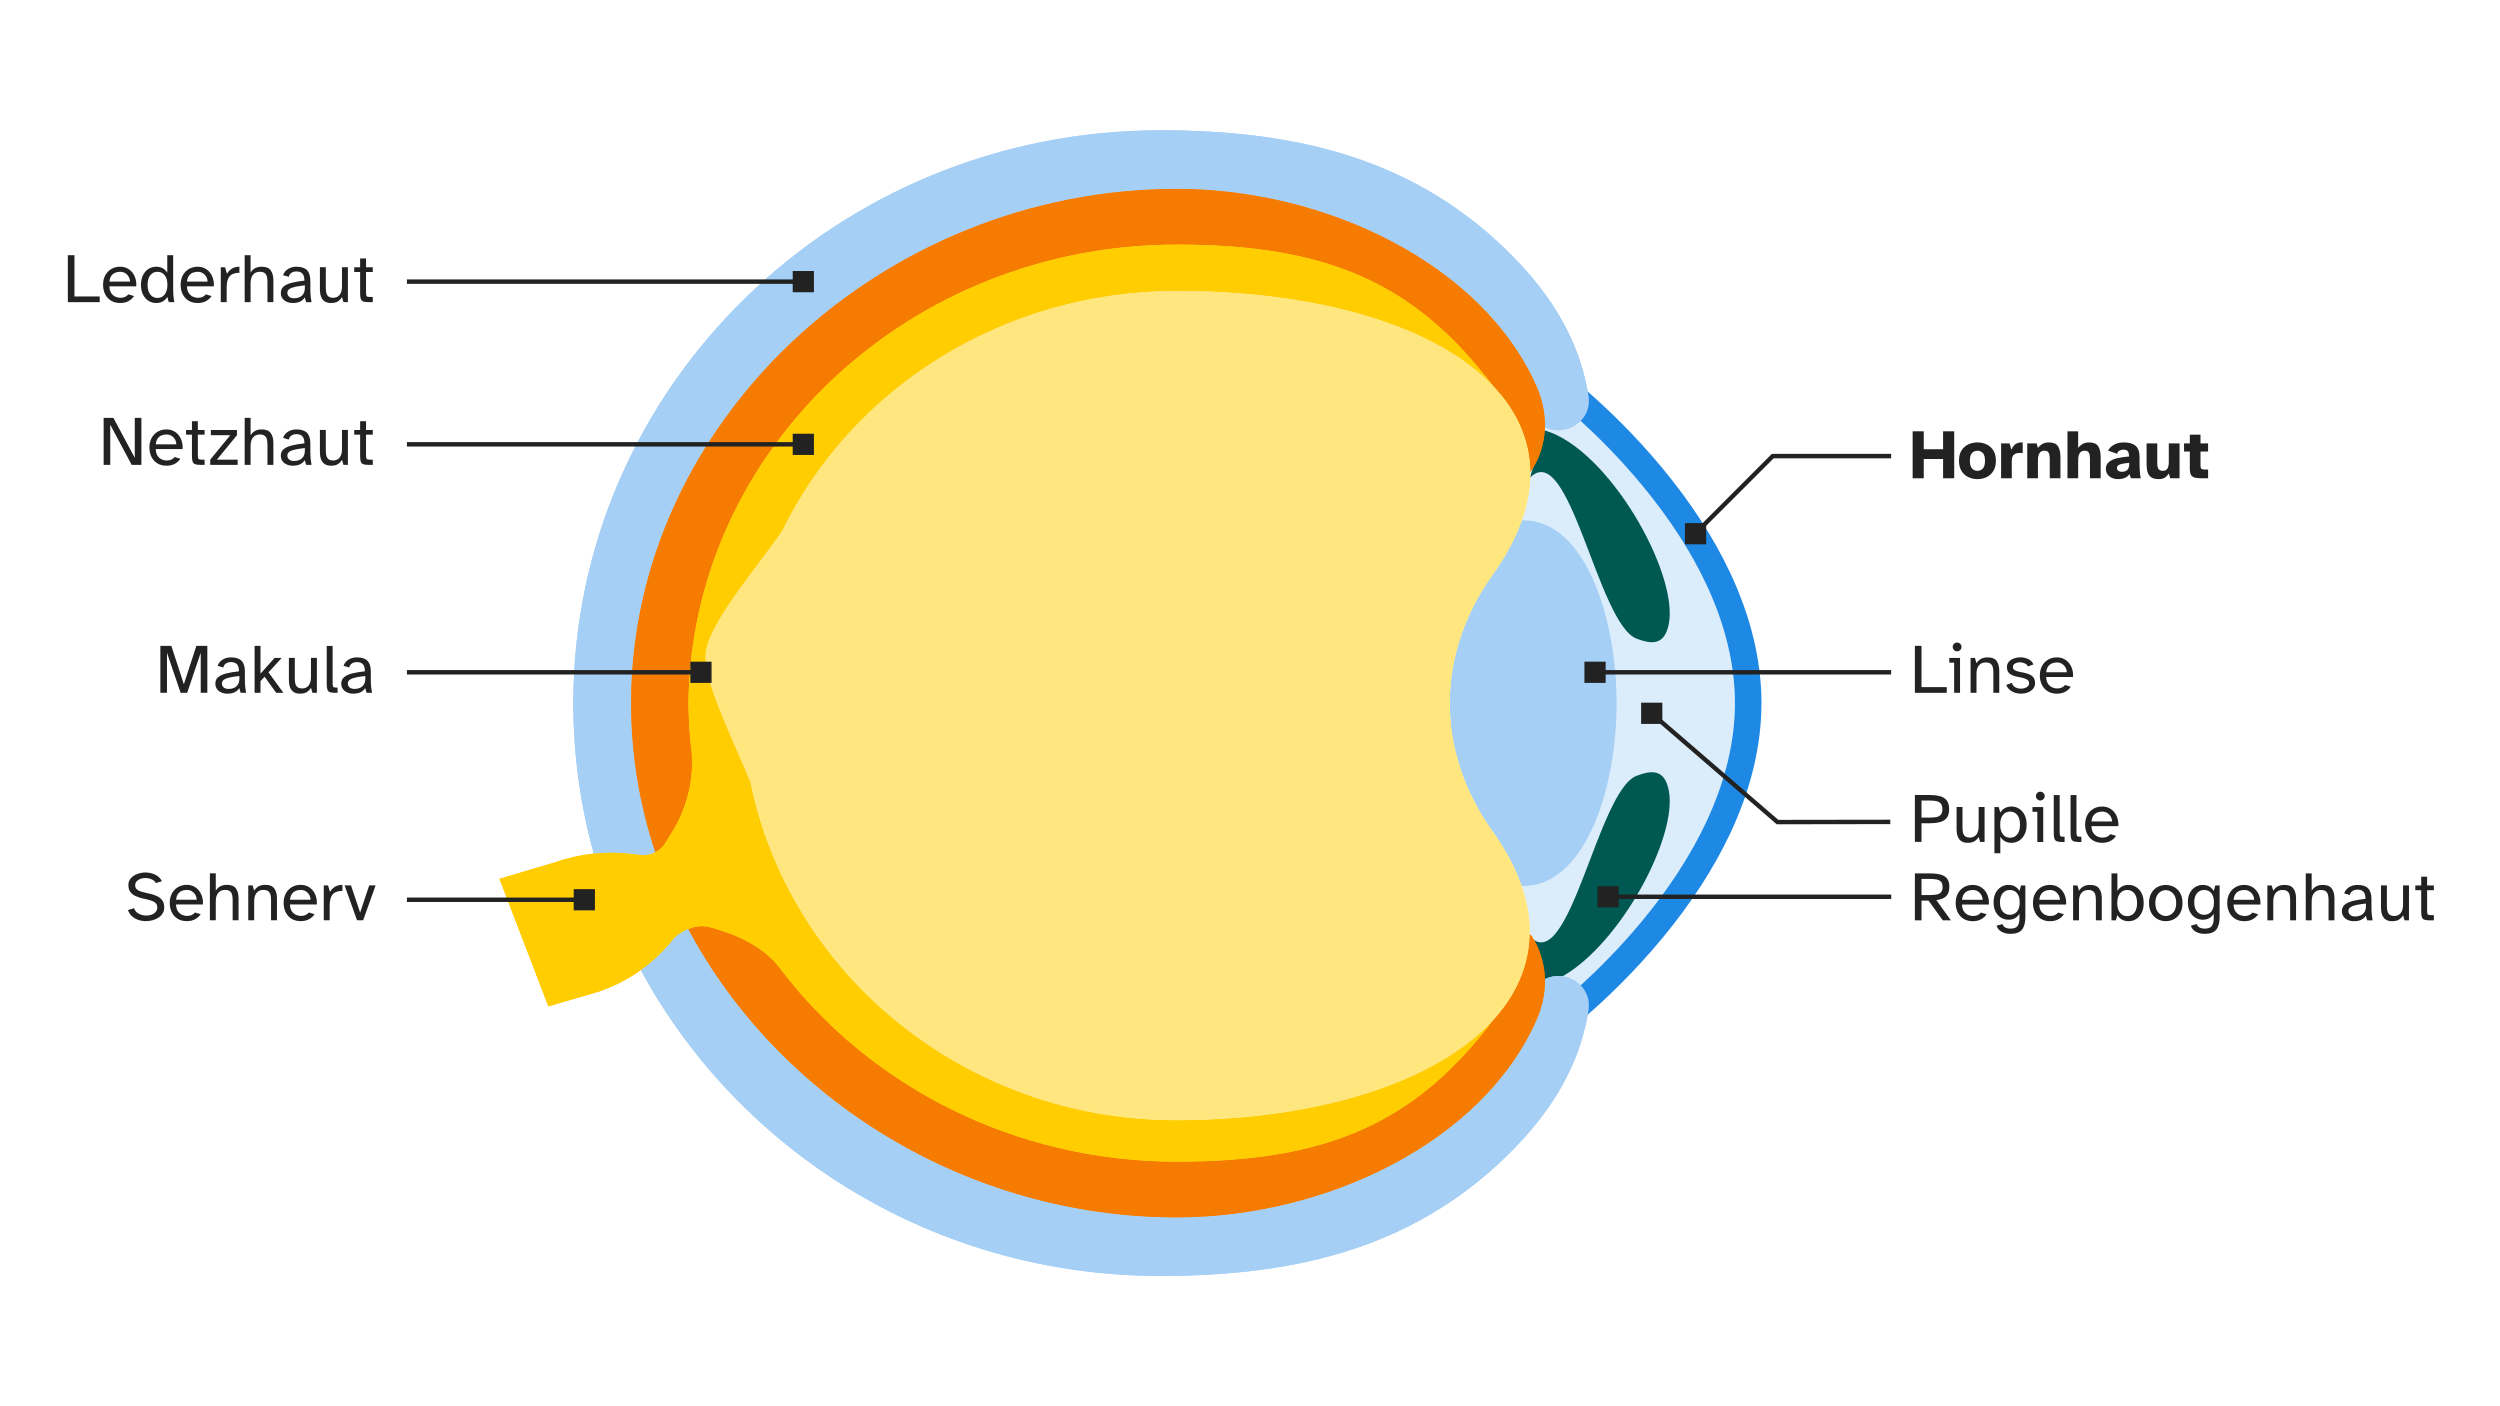 <?xml version="1.0" encoding="UTF-8"?>
<svg xmlns="http://www.w3.org/2000/svg" id="Ebene_1" width="1600" height="900" viewBox="0 0 1600 900">
  <rect width="1600" height="900" fill="#fff"></rect>
  <rect x="40" y="40" width="1520" height="820" fill="#fff"></rect>
  <g>
    <g>
      <path d="M1091.992,373.907c-9.877-21.045-23.692-42.36-41.062-63.352-14.072-17.006-28.245-31.057-39.326-41.186-5.716,5.833-15.069,7.999-22.857,3.976-.494,17.255-8.933,28.107-8.933,28.107l-.427.308c.319,20.306-7.317,42.631-24.356,66.43-30.221,42.21-26.957,81.81-26.957,81.81,0,0-3.264,39.599,26.957,81.81,16.965,23.694,24.414,46.086,23.903,66.566.004-.152.011-.302.014-.454l.865.626s8.439,10.852,8.933,28.107c7.788-4.023,17.141-1.857,22.857,3.976,11.081-10.129,25.254-24.18,39.326-41.186,17.37-20.992,31.186-42.307,41.062-63.352,12.181-25.956,18.358-51.557,18.358-76.093s-6.176-50.137-18.358-76.093Z" fill="#dbecfb"></path>
      <path d="M982.846,630.978c5.571-.703,11.27-2.804,16.951-6,37.372-21.02,73.975-89.409,68.248-118.996-2.743-14.172-11.259-12.962-20.522-9.513-24.947,9.287-43.134,129.001-68.424,102.952" fill="#005853"></path>
      <path d="M988.485,275.44c40.852,11.633,85.866,91.251,79.559,123.829-2.743,14.172-11.259,12.962-20.522,9.513-24.947-9.287-43.134-129.001-68.424-102.952" fill="#005853"></path>
      <path d="M975.011,333.002c-.36,0-.714.016-1.07.026-3.992,11.29-10.227,23.034-18.91,35.162-30.221,42.21-26.957,81.81-26.957,81.81,0,0-3.264,39.599,26.957,81.81,8.653,12.085,14.824,23.831,18.734,35.157.414.014.827.031,1.246.031,38.67,0,59.599-60.459,59.599-116.998s-20.93-116.998-59.599-116.998Z" fill="#a5cff5"></path>
      <g>
        <path d="M403.796,546.446l6.105.708c3.343.387,6.64-.248,9.487-1.695-10.055-30.296-15.5-62.362-15.5-95.458,0-179.713,160.371-329.12,349.363-329.12,94.773,0,195.249,47.734,230.021,126.084,4.348,9.798,5.693,18.719,5.473,26.381,13.018,6.725,30.417-3.833,27.873-19.923-4.372-27.656-17.115-56.953-46.612-87.496-61.915-64.113-139.073-82.538-227.417-82.538-207.477,0-375.671,164.138-375.671,366.612h0c0,33.332,4.56,65.625,13.101,96.318,7.877-.824,15.854-.79,23.775.128Z" fill="#a5cff5"></path>
        <path d="M988.746,626.655c.22,7.661-1.125,16.583-5.473,26.381-34.772,78.351-135.248,126.084-230.021,126.084-134.702,0-254.861-75.9-312.782-184.574-4.04,1.563-7.662,4.03-9.9,6.857-5.853,7.395-12.756,13.916-20.465,19.417,62.94,116.43,188.216,195.792,332.485,195.792,88.344,0,165.502-18.425,227.417-82.538,29.496-30.544,42.24-59.84,46.612-87.496,2.543-16.09-14.855-26.647-27.873-19.923Z" fill="#a5cff5"></path>
        <path d="M872.821,177.523c2.576,1.166,5.12,2.38,7.626,3.653-2.506-1.274-5.05-2.487-7.626-3.653Z" fill="#a5cff5"></path>
        <path d="M440.471,594.545c.983-.38,1.99-.707,3.008-.972-1.019.265-2.025.592-3.008.972Z" fill="#a5cff5"></path>
      </g>
      <g>
        <path d="M440.567,450.003v-.006c-.018,0-.044.002-.044.003s.026.002.044.003Z" fill="#f57c00"></path>
        <path d="M978.947,597.922c-.391,20.327-8.618,38.78-23.182,54.762.003-.003.006-.007.009-.01-50.078,66.34-106.421,90.806-202.487,90.806-104.757,0-197.471-48.872-254.224-123.895l.02.049c-7.871-10.451-20.646-18.174-33.341-22.636-5.104-1.794-10.029-3.353-13.175-3.933-3.838-.707-8.165-.042-12.097,1.48,57.921,108.674,178.079,184.574,312.782,184.574,94.773,0,195.249-47.733,230.021-126.084,14.142-31.864-3.46-54.487-3.46-54.487l-.865-.626Z" fill="#f57c00"></path>
        <path d="M425.652,539.743l4.721-7.67c9.443-15.341,13.805-33.41,12.244-51.094-.163-1.344-.317-2.691-.461-4.041-.034-.24-.064-.481-.1-.721l.028.07c-.903-8.658-1.415-17.425-1.517-26.285-.008.685-.034,1.366-.036,2.052l-.008-2.054h0s.008-2.054.008-2.054c.003.686.029,1.367.036,2.052,1.871-162.382,141.146-293.477,312.721-293.477,95.803,0,152.101,24.333,202.076,90.264,15.19,15.868,23.695,34.385,24.019,54.978l.429-.31s17.602-22.623,3.46-54.488c-34.772-78.351-135.248-126.084-230.021-126.084-188.992,0-349.363,149.407-349.363,329.12,0,33.096,5.445,65.162,15.5,95.458,2.551-1.297,4.741-3.243,6.263-5.715Z" fill="#f57c00"></path>
      </g>
      <g>
        <path d="M440.567,449.997c-.008-.685-.034-1.366-.036-2.052l-.008,2.054h0s.008,2.054.008,2.054c.003-.686.029-1.367.036-2.052-.018,0-.044-.002-.044-.003s.026-.002.044-.003Z" fill="#ffcd00"></path>
        <path d="M752.459,716.937c-135.268,0-247.326-94.094-272.09-216.107-11.11-27.5-31.047-66.175-28.592-83.779,2.691-19.295,32.466-53.547,48.807-77.183,43.977-90.7,140.588-153.673,252.703-153.673,91.734,0,165.877,22.775,202.077,60.591-49.975-65.932-106.273-90.265-202.077-90.265-171.576,0-310.85,131.095-312.721,293.477v.006c.102,8.86.614,17.627,1.517,26.285l-.028-.07c.036.24.066.481.1.721.144,1.35.299,2.696.461,4.041,1.561,17.684-2.8,35.753-12.244,51.094l-4.721,7.67c-3.221,5.232-9.412,8.145-15.75,7.41l-6.105-.708c-16.114-1.868-32.465-.095-47.72,5.173l-36.401,10.864,31.292,81.578,32.467-9.506c18.767-6.481,35.144-18,47.137-33.153,4.416-5.579,14.218-9.771,21.997-8.337,3.146.58,8.071,2.139,13.175,3.933,12.694,4.462,25.47,12.185,33.341,22.636l-.02-.049c56.753,75.023,149.466,123.895,254.224,123.895,96.065,0,152.409-24.465,202.487-90.806-36.242,39.782-111.733,64.263-203.315,64.263Z" fill="#ffcd00"></path>
      </g>
      <path d="M928.073,450s-3.264-39.6,26.957-81.81c75.501-105.453-33.563-181.996-201.743-181.996-112.116,0-208.727,62.973-252.703,153.673-16.341,23.636-46.117,57.888-48.807,77.183-2.455,17.604,17.482,56.279,28.592,83.779,24.765,122.013,136.823,216.107,272.09,216.107,165.218,0,278.072-79.675,202.571-185.127-30.221-42.21-26.957-81.81-26.957-81.81Z" fill="#ffe67f"></path>
      <g>
        <path d="M403.796,546.446l6.105.708c3.343.387,6.64-.248,9.487-1.695-10.055-30.296-15.5-62.362-15.5-95.458,0-179.713,160.371-329.12,349.363-329.12,94.773,0,195.249,47.734,230.021,126.084,4.348,9.798,5.693,18.719,5.473,26.381,13.018,6.725,30.417-3.833,27.873-19.923-4.372-27.656-17.115-56.953-46.612-87.496-61.915-64.113-139.073-82.538-227.417-82.538-207.477,0-375.671,164.138-375.671,366.612h0c0,33.332,4.56,65.625,13.101,96.318,7.877-.824,15.854-.79,23.775.128Z" fill="#a5cff5"></path>
        <path d="M988.746,626.655c.22,7.661-1.125,16.583-5.473,26.381-34.772,78.351-135.248,126.084-230.021,126.084-134.702,0-254.861-75.9-312.782-184.574-4.04,1.563-7.662,4.03-9.9,6.857-5.853,7.395-12.756,13.916-20.465,19.417,62.94,116.43,188.216,195.792,332.485,195.792,88.344,0,165.502-18.425,227.417-82.538,29.496-30.544,42.24-59.84,46.612-87.496,2.543-16.09-14.855-26.647-27.873-19.923Z" fill="#a5cff5"></path>
        <path d="M872.821,177.523c2.576,1.166,5.12,2.38,7.626,3.653-2.506-1.274-5.05-2.487-7.626-3.653Z" fill="#a5cff5"></path>
        <path d="M440.471,594.545c.983-.38,1.99-.707,3.008-.972-1.019.265-2.025.592-3.008.972Z" fill="#a5cff5"></path>
      </g>
      <g>
        <path d="M440.567,450.003v-.006c-.018,0-.044.002-.044.003s.026.002.044.003Z" fill="#f57c00"></path>
        <path d="M978.947,597.922c-.391,20.327-8.618,38.78-23.182,54.762.003-.003.006-.007.009-.01-50.078,66.34-106.421,90.806-202.487,90.806-104.757,0-197.471-48.872-254.224-123.895l.02.049c-7.871-10.451-20.646-18.174-33.341-22.636-5.104-1.794-10.029-3.353-13.175-3.933-3.838-.707-8.165-.042-12.097,1.48,57.921,108.674,178.079,184.574,312.782,184.574,94.773,0,195.249-47.733,230.021-126.084,14.142-31.864-3.46-54.487-3.46-54.487l-.865-.626Z" fill="#f57c00"></path>
        <path d="M425.652,539.743l4.721-7.67c9.443-15.341,13.805-33.41,12.244-51.094-.163-1.344-.317-2.691-.461-4.041-.034-.24-.064-.481-.1-.721l.028.07c-.903-8.658-1.415-17.425-1.517-26.285-.008.685-.034,1.366-.036,2.052l-.008-2.054h0s.008-2.054.008-2.054c.003.686.029,1.367.036,2.052,1.871-162.382,141.146-293.477,312.721-293.477,95.803,0,152.101,24.333,202.076,90.264,15.19,15.868,23.695,34.385,24.019,54.978l.429-.31s17.602-22.623,3.46-54.488c-34.772-78.351-135.248-126.084-230.021-126.084-188.992,0-349.363,149.407-349.363,329.12,0,33.096,5.445,65.162,15.5,95.458,2.551-1.297,4.741-3.243,6.263-5.715Z" fill="#f57c00"></path>
      </g>
      <g>
        <path d="M440.567,449.997c-.008-.685-.034-1.366-.036-2.052l-.008,2.054h0s.008,2.054.008,2.054c.003-.686.029-1.367.036-2.052-.018,0-.044-.002-.044-.003s.026-.002.044-.003Z" fill="#ffcd00"></path>
        <path d="M752.459,716.937c-135.268,0-247.326-94.094-272.09-216.107-11.11-27.5-31.047-66.175-28.592-83.779,2.691-19.295,32.466-53.547,48.807-77.183,43.977-90.7,140.588-153.673,252.703-153.673,91.734,0,165.877,22.775,202.077,60.591-49.975-65.932-106.273-90.265-202.077-90.265-171.576,0-310.85,131.095-312.721,293.477v.006c.102,8.86.614,17.627,1.517,26.285l-.028-.07c.036.24.066.481.1.721.144,1.35.299,2.696.461,4.041,1.561,17.684-2.8,35.753-12.244,51.094l-4.721,7.67c-3.221,5.232-9.412,8.145-15.75,7.41l-6.105-.708c-16.114-1.868-32.465-.095-47.72,5.173l-36.401,10.864,31.292,81.578,32.467-9.506c18.767-6.481,35.144-18,47.137-33.153,4.416-5.579,14.218-9.771,21.997-8.337,3.146.58,8.071,2.139,13.175,3.933,12.694,4.462,25.47,12.185,33.341,22.636l-.02-.049c56.753,75.023,149.466,123.895,254.224,123.895,96.065,0,152.409-24.465,202.487-90.806-36.242,39.782-111.733,64.263-203.315,64.263Z" fill="#ffcd00"></path>
      </g>
      <path d="M928.073,450s-3.264-39.6,26.957-81.81c75.501-105.453-33.563-181.996-201.743-181.996-112.116,0-208.727,62.973-252.703,153.673-16.341,23.636-46.117,57.888-48.807,77.183-2.455,17.604,17.482,56.279,28.592,83.779,24.765,122.013,136.823,216.107,272.09,216.107,165.218,0,278.072-79.675,202.571-185.127-30.221-42.21-26.957-81.81-26.957-81.81Z" fill="#ffe67f"></path>
      <path d="M1107.268,366.484c-10.527-22.378-25.167-44.942-43.513-67.067-17.825-21.497-35.513-38.246-47.611-48.811.168.941.327,1.88.475,2.817,1.022,6.463-1.178,12.03-5.016,15.947,11.081,10.129,25.254,24.18,39.326,41.186,17.37,20.992,31.186,42.307,41.062,63.352,12.181,25.956,18.358,51.557,18.358,76.093s-6.176,50.137-18.358,76.093c-9.877,21.045-23.692,42.36-41.062,63.352-14.072,17.006-28.245,31.057-39.326,41.186,3.838,3.916,6.038,9.483,5.016,15.947-.148.937-.308,1.877-.475,2.817,12.097-10.565,29.785-27.314,47.611-48.811,18.346-22.124,32.986-44.689,43.513-67.067,13.314-28.302,20.065-56.401,20.065-83.517s-6.751-55.215-20.065-83.517Z" fill="#1e88e5"></path>
    </g>
    <rect x="507.335" y="277.579" width="13.586" height="13.586" transform="translate(1028.256 568.744) rotate(180)" fill="#222"></rect>
    <rect x="507.335" y="173.451" width="13.586" height="13.586" transform="translate(1028.256 360.488) rotate(180)" fill="#222"></rect>
    <line x1="508.486" y1="284.372" x2="260.432" y2="284.372" fill="none" stroke="#222" stroke-miterlimit="10" stroke-width="2.835"></line>
    <g>
      <path d="M66.324,297.512v-30.061h6.255l13.68,25.561v-25.561h4.23v30.061h-6.21l-13.725-25.695v25.695h-4.23Z" fill="#222"></path>
      <path d="M106.554,298.052c-2.34,0-4.32-.518-5.94-1.553-1.62-1.034-2.857-2.43-3.712-4.185-.855-1.756-1.283-3.728-1.283-5.918,0-2.369.479-4.417,1.44-6.143.96-1.725,2.257-3.06,3.893-4.005,1.635-.944,3.472-1.417,5.513-1.417,1.77,0,3.33.353,4.68,1.057,1.35.705,2.467,1.65,3.353,2.836.885,1.186,1.53,2.527,1.935,4.027.405,1.5.547,3.045.428,4.635h-17.19c.06,1.86.473,3.33,1.238,4.41s1.672,1.838,2.723,2.272c1.049.435,2.025.652,2.925.652,1.26,0,2.317-.202,3.172-.607s1.537-.938,2.048-1.598l3.645,1.08c-.81,1.29-1.965,2.355-3.465,3.194-1.5.84-3.3,1.261-5.4,1.261ZM99.714,284.371h13.14c0-1.049-.263-2.054-.787-3.014-.525-.961-1.26-1.748-2.205-2.363-.945-.614-2.078-.922-3.397-.922-1.11,0-2.16.209-3.15.629-.99.421-1.808,1.096-2.452,2.025-.646.93-1.028,2.146-1.147,3.645Z" fill="#222"></path>
      <path d="M128.108,297.512c-1.41,0-2.498-.143-3.262-.428-.765-.285-1.291-.832-1.575-1.643-.285-.81-.427-1.979-.427-3.51v-13.725h-3.78v-3.016h3.78v-5.625h3.78v5.625h4.32v3.016h-4.32v13.095c0,1.141.112,1.905.337,2.295s.877.585,1.958.585h2.025v3.33h-2.835Z" fill="#222"></path>
      <path d="M134.543,297.512v-3.33l12.825-15.66h-12.42v-3.33h16.695v3.33l-12.825,15.66h13.275v3.33h-17.55Z" fill="#222"></path>
      <path d="M156.592,297.512v-30.061h3.78v11.115c.63-1.049,1.514-1.935,2.655-2.654,1.14-.721,2.655-1.08,4.545-1.08,2.7,0,4.605.787,5.715,2.362,1.109,1.575,1.665,3.638,1.665,6.188v14.13h-3.78v-13.005c0-1.14-.105-2.197-.315-3.173-.21-.975-.668-1.762-1.373-2.362-.705-.6-1.777-.899-3.217-.899-1.831,0-3.271.623-4.32,1.867-1.05,1.245-1.575,3.067-1.575,5.467v12.105h-3.78Z" fill="#222"></path>
      <path d="M187.417,298.052c-1.41,0-2.7-.255-3.87-.765s-2.101-1.245-2.79-2.205c-.69-.96-1.035-2.115-1.035-3.465,0-1.77.622-3.165,1.868-4.186,1.245-1.02,3-1.807,5.265-2.362,2.265-.555,4.912-.997,7.943-1.327.06-1.891-.315-3.346-1.125-4.365s-2.115-1.53-3.915-1.53c-1.35,0-2.453.308-3.308.923s-1.403,1.463-1.643,2.542l-3.645-1.079c.6-1.711,1.672-3.038,3.218-3.983,1.544-.944,3.322-1.417,5.333-1.417,3.089,0,5.347.728,6.772,2.182,1.424,1.456,2.137,3.743,2.137,6.863v5.22c0,1.86.075,3.465.225,4.815.15,1.35.33,2.55.54,3.6h-3.465l-.9-3.061c-.66,1.111-1.605,1.988-2.835,2.633-1.23.645-2.82.968-4.77.968ZM188.227,295.037c1.17,0,2.28-.21,3.33-.631,1.05-.42,1.905-1.131,2.565-2.137.66-1.005.99-2.377.99-4.117v-1.396c-2.28.24-4.26.532-5.94.878-1.681.345-2.978.824-3.893,1.439-.916.615-1.373,1.434-1.373,2.453,0,1.05.382,1.896,1.147,2.542s1.823.968,3.172.968Z" fill="#222"></path>
      <path d="M211.896,298.052c-1.74,0-3.135-.368-4.185-1.103-1.05-.734-1.808-1.755-2.272-3.061-.465-1.305-.697-2.797-.697-4.477v-14.266h3.78v13.365c0,1.65.195,2.925.585,3.825.39.899.938,1.522,1.643,1.867.705.345,1.522.518,2.453.518,1.77,0,3.157-.622,4.163-1.868,1.005-1.244,1.507-3.052,1.507-5.422v-12.285h3.78v22.365h-2.835l-.945-3.24c-.63,1.08-1.485,1.98-2.565,2.7s-2.55,1.08-4.41,1.08Z" fill="#222"></path>
      <path d="M235.746,297.512c-1.41,0-2.498-.143-3.262-.428-.765-.285-1.291-.832-1.575-1.643-.285-.81-.427-1.979-.427-3.51v-13.725h-3.78v-3.016h3.78v-5.625h3.78v5.625h4.32v3.016h-4.32v13.095c0,1.141.112,1.905.337,2.295s.877.585,1.958.585h2.025v3.33h-2.835Z" fill="#222"></path>
    </g>
    <line x1="508.486" y1="180.244" x2="260.432" y2="180.244" fill="none" stroke="#222" stroke-miterlimit="10" stroke-width="2.835"></line>
    <g>
      <path d="M43.42,193.383v-30.06h4.23v26.415h16.155v3.645h-20.385Z" fill="#222"></path>
      <path d="M76.899,193.924c-2.34,0-4.32-.518-5.94-1.553s-2.857-2.43-3.712-4.186c-.855-1.755-1.283-3.727-1.283-5.918,0-2.369.479-4.416,1.44-6.142.96-1.726,2.257-3.06,3.893-4.005,1.635-.945,3.472-1.418,5.513-1.418,1.77,0,3.33.354,4.68,1.058,1.35.705,2.467,1.65,3.353,2.835.885,1.186,1.53,2.527,1.935,4.027.405,1.5.547,3.045.428,4.635h-17.19c.06,1.861.473,3.33,1.238,4.41s1.672,1.838,2.723,2.273c1.049.435,2.025.652,2.925.652,1.26,0,2.317-.203,3.172-.607.855-.406,1.537-.938,2.048-1.598l3.645,1.08c-.81,1.289-1.965,2.355-3.465,3.194-1.5.84-3.3,1.261-5.4,1.261ZM70.06,180.243h13.14c0-1.05-.263-2.054-.787-3.015-.525-.96-1.26-1.748-2.205-2.363-.945-.613-2.078-.922-3.397-.922-1.11,0-2.16.21-3.15.63-.99.421-1.808,1.096-2.452,2.024-.646.931-1.028,2.146-1.147,3.646Z" fill="#222"></path>
      <path d="M99.804,193.924c-1.68,0-3.255-.459-4.725-1.373-1.47-.914-2.648-2.234-3.532-3.96-.885-1.725-1.328-3.817-1.328-6.277s.442-4.552,1.328-6.278c.884-1.725,2.062-3.044,3.532-3.959,1.47-.915,3.045-1.373,4.725-1.373,1.77,0,3.255.354,4.455,1.058,1.2.705,2.13,1.643,2.79,2.812v-11.25h3.78v21.646c0,.75.03,1.852.09,3.307.06,1.456.285,3.158.675,5.107h-3.555l-.99-3.375c-.66,1.201-1.59,2.153-2.79,2.857-1.2.705-2.685,1.059-4.455,1.059ZM100.794,190.684c1.919,0,3.457-.734,4.612-2.205,1.155-1.47,1.732-3.525,1.732-6.165,0-2.67-.578-4.732-1.732-6.188-1.155-1.455-2.693-2.183-4.612-2.183s-3.458.728-4.613,2.183c-1.155,1.455-1.732,3.518-1.732,6.188,0,2.64.577,4.695,1.732,6.165,1.155,1.471,2.692,2.205,4.613,2.205Z" fill="#222"></path>
      <path d="M126.534,193.924c-2.34,0-4.32-.518-5.94-1.553s-2.857-2.43-3.712-4.186c-.855-1.755-1.283-3.727-1.283-5.918,0-2.369.479-4.416,1.44-6.142.96-1.726,2.257-3.06,3.893-4.005,1.635-.945,3.472-1.418,5.513-1.418,1.77,0,3.33.354,4.68,1.058,1.35.705,2.467,1.65,3.353,2.835.885,1.186,1.53,2.527,1.935,4.027.405,1.5.547,3.045.428,4.635h-17.19c.06,1.861.473,3.33,1.238,4.41s1.672,1.838,2.723,2.273c1.049.435,2.025.652,2.925.652,1.26,0,2.317-.203,3.172-.607.855-.406,1.537-.938,2.048-1.598l3.645,1.08c-.81,1.289-1.965,2.355-3.465,3.194-1.5.84-3.3,1.261-5.4,1.261ZM119.694,180.243h13.14c0-1.05-.263-2.054-.787-3.015-.525-.96-1.26-1.748-2.205-2.363-.945-.613-2.078-.922-3.397-.922-1.11,0-2.16.21-3.15.63-.99.421-1.808,1.096-2.452,2.024-.646.931-1.028,2.146-1.147,3.646Z" fill="#222"></path>
      <path d="M141.293,193.383v-22.319h2.745l1.215,4.14c.78-1.35,1.837-2.438,3.173-3.262,1.334-.825,2.932-1.238,4.792-1.238v3.915h-.653c-.225,0-.443.016-.652.045-2.55.21-4.328,1.096-5.333,2.655-1.005,1.561-1.507,3.721-1.507,6.48v9.584h-3.78Z" fill="#222"></path>
      <path d="M156.593,193.383v-30.06h3.78v11.115c.63-1.05,1.514-1.935,2.655-2.655,1.14-.72,2.655-1.08,4.545-1.08,2.7,0,4.605.787,5.715,2.363,1.109,1.574,1.665,3.637,1.665,6.188v14.129h-3.78v-13.004c0-1.141-.105-2.197-.315-3.174-.21-.974-.668-1.762-1.373-2.361-.705-.6-1.777-.9-3.217-.9-1.831,0-3.271.623-4.32,1.867-1.05,1.246-1.575,3.068-1.575,5.468v12.104h-3.78Z" fill="#222"></path>
      <path d="M187.417,193.924c-1.41,0-2.7-.256-3.87-.766s-2.101-1.244-2.79-2.205c-.69-.959-1.035-2.115-1.035-3.465,0-1.77.622-3.164,1.868-4.186,1.245-1.02,3-1.807,5.265-2.361s4.912-.998,7.943-1.328c.06-1.891-.315-3.345-1.125-4.365-.81-1.02-2.115-1.529-3.915-1.529-1.35,0-2.453.308-3.308.922-.855.615-1.403,1.463-1.643,2.543l-3.645-1.08c.6-1.711,1.672-3.037,3.218-3.982,1.544-.945,3.322-1.418,5.333-1.418,3.089,0,5.347.729,6.772,2.183,1.424,1.456,2.137,3.743,2.137,6.862v5.221c0,1.859.075,3.465.225,4.814.15,1.35.33,2.551.54,3.6h-3.465l-.9-3.06c-.66,1.11-1.605,1.987-2.835,2.632-1.23.646-2.82.969-4.77.969ZM188.227,190.908c1.17,0,2.28-.209,3.33-.63,1.05-.42,1.905-1.132,2.565-2.138.66-1.004.99-2.377.99-4.117v-1.395c-2.28.24-4.26.532-5.94.877-1.681.346-2.978.825-3.893,1.439-.916.615-1.373,1.434-1.373,2.453,0,1.051.382,1.897,1.147,2.543.765.645,1.823.967,3.172.967Z" fill="#222"></path>
      <path d="M211.896,193.924c-1.74,0-3.135-.368-4.185-1.104-1.05-.734-1.808-1.754-2.272-3.06-.465-1.306-.697-2.797-.697-4.478v-14.266h3.78v13.365c0,1.65.195,2.926.585,3.826.39.899.938,1.522,1.643,1.867.705.345,1.522.518,2.453.518,1.77,0,3.157-.623,4.163-1.868,1.005-1.244,1.507-3.052,1.507-5.423v-12.285h3.78v22.365h-2.835l-.945-3.24c-.63,1.08-1.485,1.98-2.565,2.701-1.08.72-2.55,1.08-4.41,1.08Z" fill="#222"></path>
      <path d="M235.746,193.383c-1.41,0-2.498-.142-3.262-.428-.765-.284-1.291-.832-1.575-1.642-.285-.81-.427-1.979-.427-3.511v-13.725h-3.78v-3.015h3.78v-5.625h3.78v5.625h4.32v3.015h-4.32v13.096c0,1.141.112,1.904.337,2.295.225.39.877.584,1.958.584h2.025v3.33h-2.835Z" fill="#222"></path>
    </g>
    <g>
      <path d="M102.638,443.405v-30.06h7.02l8.01,24.569,8.01-24.569h7.02v30.06h-4.23v-25.649l-8.685,25.649h-4.185l-8.73-25.649v25.649h-4.23Z" fill="#222"></path>
      <path d="M145.522,443.945c-1.41,0-2.7-.256-3.87-.766s-2.101-1.244-2.79-2.205c-.69-.959-1.035-2.114-1.035-3.465,0-1.77.622-3.164,1.868-4.185,1.245-1.02,3-1.808,5.265-2.362s4.912-.997,7.943-1.328c.06-1.89-.315-3.344-1.125-4.364-.81-1.02-2.115-1.53-3.915-1.53-1.35,0-2.453.309-3.308.922-.855.615-1.403,1.463-1.643,2.543l-3.645-1.08c.6-1.71,1.672-3.037,3.218-3.982,1.544-.945,3.322-1.418,5.333-1.418,3.089,0,5.347.729,6.772,2.184,1.424,1.455,2.137,3.742,2.137,6.862v5.22c0,1.86.075,3.465.225,4.814.15,1.351.33,2.551.54,3.601h-3.465l-.9-3.06c-.66,1.109-1.605,1.987-2.835,2.632-1.23.646-2.82.968-4.77.968ZM146.333,440.93c1.17,0,2.28-.209,3.33-.629,1.05-.42,1.905-1.133,2.565-2.139.66-1.004.99-2.377.99-4.117v-1.395c-2.28.24-4.26.533-5.94.877-1.681.346-2.978.826-3.893,1.44-.916.615-1.373,1.433-1.373,2.452,0,1.051.382,1.898,1.147,2.543.765.646,1.823.967,3.172.967Z" fill="#222"></path>
      <path d="M162.937,443.405v-30.06h3.78v17.774l9-10.034h4.545l-8.415,9.225,9.54,13.095h-4.635l-7.425-10.306-2.61,2.836v7.47h-3.78Z" fill="#222"></path>
      <path d="M192.052,443.945c-1.74,0-3.135-.367-4.185-1.103-1.05-.735-1.808-1.755-2.272-3.06-.465-1.306-.697-2.797-.697-4.479v-14.265h3.78v13.365c0,1.65.195,2.925.585,3.825.39.9.938,1.523,1.643,1.867.705.346,1.522.518,2.453.518,1.77,0,3.157-.622,4.163-1.867,1.005-1.244,1.507-3.053,1.507-5.423v-12.285h3.78v22.365h-2.835l-.945-3.24c-.63,1.08-1.485,1.98-2.565,2.7-1.08.721-2.55,1.08-4.41,1.08Z" fill="#222"></path>
      <path d="M214.372,443.405c-1.411,0-2.498-.142-3.263-.428-.765-.284-1.29-.832-1.575-1.642-.286-.811-.428-1.98-.428-3.511v-24.435h3.78v23.805c0,1.141.119,1.905.36,2.295.24.391.884.585,1.935.585h.855v3.33h-1.665Z" fill="#222"></path>
      <path d="M226.116,443.945c-1.41,0-2.7-.256-3.87-.766s-2.101-1.244-2.79-2.205c-.69-.959-1.035-2.114-1.035-3.465,0-1.77.622-3.164,1.868-4.185,1.245-1.02,3-1.808,5.265-2.362s4.912-.997,7.943-1.328c.06-1.89-.315-3.344-1.125-4.364-.81-1.02-2.115-1.53-3.915-1.53-1.35,0-2.453.309-3.308.922-.855.615-1.403,1.463-1.643,2.543l-3.645-1.08c.6-1.71,1.672-3.037,3.218-3.982,1.544-.945,3.322-1.418,5.333-1.418,3.089,0,5.347.729,6.772,2.184,1.424,1.455,2.137,3.742,2.137,6.862v5.22c0,1.86.075,3.465.225,4.814.15,1.351.33,2.551.54,3.601h-3.465l-.9-3.06c-.66,1.109-1.605,1.987-2.835,2.632-1.23.646-2.82.968-4.77.968ZM226.926,440.93c1.17,0,2.28-.209,3.33-.629,1.05-.42,1.905-1.133,2.565-2.139.66-1.004.99-2.377.99-4.117v-1.395c-2.28.24-4.26.533-5.94.877-1.681.346-2.978.826-3.893,1.44-.916.615-1.373,1.433-1.373,2.452,0,1.051.382,1.898,1.147,2.543.765.646,1.823.967,3.172.967Z" fill="#222"></path>
    </g>
    <g>
      <rect x="441.812" y="423.472" width="13.586" height="13.586" transform="translate(897.209 860.531) rotate(180)" fill="#222"></rect>
      <line x1="448.605" y1="430.266" x2="260.432" y2="430.266" fill="none" stroke="#222" stroke-miterlimit="10" stroke-width="2.835"></line>
    </g>
    <g>
      <rect x="367.171" y="569.051" width="13.586" height="13.586" transform="translate(747.928 1151.687) rotate(180)" fill="#222"></rect>
      <line x1="373.964" y1="575.844" x2="260.432" y2="575.844" fill="none" stroke="#222" stroke-miterlimit="10" stroke-width="2.835"></line>
    </g>
    <g>
      <path d="M93.414,589.523c-1.65,0-3.255-.256-4.815-.766-1.56-.51-2.933-1.289-4.117-2.34-1.186-1.049-2.048-2.385-2.588-4.004l3.915-1.171c.36,1.08.945,1.974,1.755,2.678.81.705,1.747,1.223,2.812,1.553,1.064.33,2.137.495,3.217.495,1.2,0,2.34-.195,3.42-.586,1.08-.389,1.958-.981,2.633-1.777.675-.794,1.012-1.792,1.012-2.992,0-1.229-.45-2.205-1.35-2.925-.9-.72-2.46-1.364-4.68-1.935l-3.825-.855c-1.38-.359-2.738-.84-4.072-1.439-1.335-.601-2.43-1.455-3.285-2.565s-1.283-2.595-1.283-4.455c0-1.71.532-3.165,1.598-4.365,1.064-1.199,2.445-2.114,4.14-2.745,1.694-.63,3.457-.945,5.288-.945,1.41,0,2.797.203,4.162.607,1.365.406,2.595,1.021,3.69,1.846,1.095.825,1.958,1.883,2.588,3.172l-3.87,1.125c-.57-1.049-1.493-1.844-2.768-2.385-1.275-.539-2.603-.81-3.982-.81-1.08,0-2.115.173-3.105.518-.99.345-1.8.862-2.43,1.552-.63.691-.945,1.561-.945,2.61,0,.99.292,1.786.877,2.386s1.365,1.072,2.34,1.417c.975.345,2.048.652,3.218.923l3.285.72c1.53.36,2.97.854,4.32,1.485,1.35.629,2.445,1.515,3.285,2.654.84,1.141,1.26,2.671,1.26,4.59,0,1.381-.331,2.618-.99,3.713-.66,1.096-1.545,2.01-2.655,2.745-1.11.735-2.362,1.298-3.757,1.688s-2.828.585-4.298.585Z" fill="#222"></path>
      <path d="M119.559,589.523c-2.34,0-4.32-.518-5.94-1.553s-2.857-2.43-3.712-4.185-1.283-3.728-1.283-5.918c0-2.369.479-4.417,1.44-6.142.96-1.726,2.257-3.061,3.893-4.006,1.635-.945,3.472-1.418,5.513-1.418,1.77,0,3.33.354,4.68,1.059s2.467,1.65,3.353,2.834c.885,1.186,1.53,2.528,1.935,4.028.405,1.5.547,3.045.428,4.635h-17.19c.06,1.86.473,3.33,1.238,4.41s1.672,1.838,2.723,2.272c1.049.436,2.025.652,2.925.652,1.26,0,2.317-.203,3.172-.607.855-.405,1.537-.938,2.048-1.598l3.645,1.08c-.81,1.29-1.965,2.355-3.465,3.195-1.5.84-3.3,1.26-5.4,1.26ZM112.719,575.844h13.14c0-1.051-.263-2.055-.787-3.016-.525-.959-1.26-1.747-2.205-2.362-.945-.614-2.078-.923-3.397-.923-1.11,0-2.16.211-3.15.631-.99.42-1.808,1.096-2.452,2.024-.646.931-1.028,2.146-1.147,3.646Z" fill="#222"></path>
      <path d="M134.318,588.983v-30.06h3.78v11.115c.63-1.051,1.514-1.936,2.655-2.656,1.14-.719,2.655-1.08,4.545-1.08,2.7,0,4.605.788,5.715,2.363,1.109,1.574,1.665,3.638,1.665,6.188v14.13h-3.78v-13.005c0-1.14-.105-2.197-.315-3.173-.21-.974-.668-1.762-1.373-2.362-.705-.6-1.777-.9-3.217-.9-1.831,0-3.271.623-4.32,1.868-1.05,1.245-1.575,3.067-1.575,5.468v12.104h-3.78Z" fill="#222"></path>
      <path d="M158.887,588.983v-22.319h2.79l.99,3.375c.63-1.051,1.514-1.936,2.655-2.656,1.14-.719,2.655-1.08,4.545-1.08,2.7,0,4.605.788,5.715,2.363,1.109,1.574,1.665,3.638,1.665,6.188v14.13h-3.78v-13.005c0-1.14-.105-2.197-.315-3.173-.21-.974-.668-1.762-1.373-2.362-.705-.6-1.777-.9-3.217-.9-1.831,0-3.271.623-4.32,1.868-1.05,1.245-1.575,3.067-1.575,5.468v12.104h-3.78Z" fill="#222"></path>
      <path d="M192.458,589.523c-2.34,0-4.32-.518-5.94-1.553s-2.857-2.43-3.712-4.185-1.283-3.728-1.283-5.918c0-2.369.479-4.417,1.44-6.142.96-1.726,2.257-3.061,3.893-4.006,1.635-.945,3.472-1.418,5.513-1.418,1.77,0,3.33.354,4.68,1.059s2.467,1.65,3.353,2.834c.885,1.186,1.53,2.528,1.935,4.028.405,1.5.547,3.045.428,4.635h-17.19c.06,1.86.473,3.33,1.238,4.41s1.672,1.838,2.723,2.272c1.049.436,2.025.652,2.925.652,1.26,0,2.317-.203,3.172-.607.855-.405,1.537-.938,2.048-1.598l3.645,1.08c-.81,1.29-1.965,2.355-3.465,3.195-1.5.84-3.3,1.26-5.4,1.26ZM185.618,575.844h13.14c0-1.051-.263-2.055-.787-3.016-.525-.959-1.26-1.747-2.205-2.362-.945-.614-2.078-.923-3.397-.923-1.11,0-2.16.211-3.15.631-.99.42-1.808,1.096-2.452,2.024-.646.931-1.028,2.146-1.147,3.646Z" fill="#222"></path>
      <path d="M207.217,588.983v-22.319h2.745l1.215,4.139c.78-1.35,1.837-2.437,3.173-3.262,1.334-.824,2.932-1.238,4.792-1.238v3.916h-.653c-.225,0-.443.016-.652.045-2.55.21-4.328,1.096-5.333,2.654-1.005,1.561-1.507,3.721-1.507,6.48v9.585h-3.78Z" fill="#222"></path>
      <path d="M228.501,588.983l-7.965-22.319h4.095l5.85,17.369,5.805-17.369h4.095l-7.965,22.319h-3.915Z" fill="#222"></path>
    </g>
    <g>
      <rect x="1014.033" y="423.472" width="13.586" height="13.586" fill="#222"></rect>
      <line x1="1020.826" y1="430.265" x2="1210.321" y2="430.265" fill="none" stroke="#222" stroke-miterlimit="10" stroke-width="2.835"></line>
    </g>
    <rect x="1078.36" y="334.787" width="13.586" height="13.586" fill="#222"></rect>
    <g>
      <path d="M1224.094,306.099v-30.06h7.109v11.475h12.375v-11.475h7.11v30.06h-7.11v-12.33h-12.375v12.33h-7.109Z" fill="#222"></path>
      <path d="M1265.583,306.639c-2.07,0-4.005-.42-5.805-1.26-1.801-.84-3.256-2.138-4.365-3.893-1.11-1.756-1.665-3.967-1.665-6.638,0-2.7.555-4.912,1.665-6.638,1.109-1.725,2.564-3,4.365-3.824,1.8-.825,3.734-1.238,5.805-1.238,2.04,0,3.96.413,5.76,1.238,1.8.824,3.255,2.1,4.365,3.824,1.109,1.726,1.665,3.938,1.665,6.638,0,2.671-.556,4.882-1.665,6.638-1.11,1.755-2.565,3.053-4.365,3.893s-3.72,1.26-5.76,1.26ZM1265.583,301.328c1.38,0,2.527-.494,3.442-1.484s1.373-2.655,1.373-4.995c0-2.37-.473-4.027-1.418-4.973-.945-.944-2.078-1.417-3.397-1.417-1.35,0-2.497.473-3.442,1.417-.945.945-1.418,2.603-1.418,4.973,0,2.34.465,4.005,1.396,4.995.93.99,2.085,1.484,3.465,1.484Z" fill="#222"></path>
      <path d="M1280.702,306.099v-22.319h5.4l1.215,4.094c.689-1.799,1.635-3.06,2.835-3.779,1.199-.721,2.655-1.035,4.365-.945v6.84c-.36-.06-.676-.097-.945-.112-.271-.015-.57-.022-.9-.022-1.65,0-2.918.391-3.802,1.17-.886.781-1.328,2.056-1.328,3.825v11.25h-6.84Z" fill="#222"></path>
      <path d="M1297.442,306.099v-22.319h5.985l.854,2.969c.51-.839,1.357-1.648,2.543-2.43,1.185-.779,2.632-1.17,4.342-1.17,2.881,0,4.853.803,5.918,2.408,1.064,1.604,1.598,3.922,1.598,6.952v13.59h-6.84v-11.88c0-1.05-.061-2.01-.181-2.88s-.412-1.567-.877-2.093c-.466-.524-1.253-.787-2.362-.787-1.44,0-2.491.518-3.15,1.553-.66,1.034-.99,2.572-.99,4.611v11.476h-6.84Z" fill="#222"></path>
      <path d="M1323.182,306.099v-30.06h6.84v10.709c.51-.839,1.357-1.648,2.543-2.43,1.185-.779,2.632-1.17,4.342-1.17,2.881,0,4.853.803,5.918,2.408,1.064,1.604,1.598,3.922,1.598,6.952v13.59h-6.84v-11.88c0-1.05-.061-2.01-.181-2.88s-.412-1.567-.877-2.093c-.466-.524-1.253-.787-2.362-.787-1.44,0-2.491.518-3.15,1.553-.66,1.034-.99,2.572-.99,4.611v11.476h-6.84Z" fill="#222"></path>
      <path d="M1355.447,306.639c-1.411,0-2.7-.27-3.87-.811-1.17-.539-2.101-1.297-2.79-2.271-.69-.975-1.035-2.139-1.035-3.488,0-1.829.637-3.285,1.912-4.365s3.022-1.89,5.243-2.43c2.22-.54,4.77-.914,7.649-1.125,0-1.59-.255-2.715-.765-3.375-.511-.659-1.501-.99-2.97-.99-.931,0-1.748.219-2.453.652-.705.436-1.178,1.104-1.417,2.003l-5.761-2.069c.75-1.5,2.003-2.746,3.758-3.735,1.755-.99,3.907-1.485,6.458-1.485,3.179,0,5.625.705,7.335,2.115s2.564,3.811,2.564,7.2v4.905c0,.96.029,1.995.09,3.104.061,1.11.15,2.16.271,3.149.119.99.255,1.816.405,2.476h-6.346l-.81-2.7c-.841,1.17-1.897,2.003-3.173,2.498-1.275.494-2.707.742-4.297.742ZM1357.967,301.959c1.35,0,2.475-.36,3.375-1.08.9-.721,1.35-2.1,1.35-4.141v-.539c-2.37.209-4.274.532-5.715.967-1.439.436-2.16,1.238-2.16,2.408,0,.719.3,1.297.9,1.732.6.435,1.35.652,2.25.652Z" fill="#222"></path>
      <path d="M1381.547,306.639c-1.98,0-3.533-.367-4.658-1.103s-1.92-1.808-2.385-3.218-.697-3.119-.697-5.13v-13.409h6.84v12.465c0,2.04.308,3.396.923,4.072.614.675,1.478,1.012,2.587,1.012,1.351,0,2.333-.449,2.948-1.35.614-.9.922-2.385.922-4.455v-11.744h6.886v22.319h-5.94l-.945-3.149c-.66,1.109-1.478,2.002-2.452,2.677-.976.675-2.317,1.013-4.027,1.013Z" fill="#222"></path>
      <path d="M1408.861,306.099c-1.83,0-3.285-.157-4.365-.473s-1.853-.929-2.317-1.845c-.466-.915-.697-2.242-.697-3.982v-10.801h-3.69v-5.219h3.69v-5.58h6.84v5.58h4.859v5.219h-4.859v9c0,1.051.202,1.732.607,2.048s1.162.473,2.272.473h1.979v5.58h-4.319Z" fill="#222"></path>
    </g>
    <g>
      <path d="M1225.533,538.814v-30.015h9.405c2.459,0,4.627.241,6.502.72,1.875.48,3.345,1.373,4.41,2.678,1.064,1.305,1.598,3.203,1.598,5.692,0,2.46-.533,4.343-1.598,5.647-1.065,1.305-2.535,2.19-4.41,2.655-1.875.466-4.043.697-6.502.697h-5.175v11.925h-4.23ZM1229.764,523.244h5.534c1.47,0,2.79-.104,3.96-.314,1.171-.209,2.107-.697,2.812-1.463.705-.765,1.058-1.957,1.058-3.577,0-1.649-.353-2.864-1.058-3.646-.705-.779-1.642-1.289-2.812-1.529-1.17-.24-2.49-.359-3.96-.359h-5.534v10.889Z" fill="#222"></path>
      <path d="M1259.373,539.4c-1.74,0-3.135-.368-4.185-1.104-1.051-.734-1.808-1.754-2.272-3.06-.466-1.306-.698-2.797-.698-4.478v-14.266h3.78v13.365c0,1.65.195,2.926.585,3.826.39.899.938,1.522,1.643,1.867s1.522.518,2.452.518c1.771,0,3.157-.623,4.163-1.868,1.005-1.244,1.508-3.052,1.508-5.423v-12.285h3.779v22.365h-2.835l-.944-3.24c-.631,1.08-1.485,1.98-2.565,2.701-1.08.72-2.55,1.08-4.41,1.08Z" fill="#222"></path>
      <path d="M1276.429,546.105v-29.565h2.744l1.035,3.51c.69-1.17,1.635-2.107,2.835-2.812,1.2-.704,2.67-1.058,4.41-1.058,1.71,0,3.292.458,4.748,1.373,1.454.915,2.624,2.234,3.51,3.959.885,1.727,1.327,3.818,1.327,6.278,0,2.43-.442,4.515-1.327,6.255-.886,1.74-2.056,3.068-3.51,3.982-1.456.914-3.038,1.373-4.748,1.373-1.74,0-3.21-.354-4.41-1.059-1.2-.704-2.145-1.656-2.835-2.857v10.621h-3.779ZM1286.463,536.16c1.92,0,3.458-.734,4.613-2.205,1.154-1.47,1.732-3.525,1.732-6.165,0-2.67-.578-4.732-1.732-6.188-1.155-1.455-2.693-2.183-4.613-2.183s-3.458.728-4.612,2.183c-1.155,1.455-1.732,3.518-1.732,6.188,0,2.64.577,4.695,1.732,6.165,1.154,1.471,2.692,2.205,4.612,2.205Z" fill="#222"></path>
      <path d="M1303.878,538.859v-19.305h-3.104v-3.015h6.885v22.319h-3.78ZM1305.768,512.311c-.75,0-1.402-.277-1.957-.833-.556-.556-.832-1.222-.832-2.003s.276-1.439.832-1.98c.555-.539,1.207-.809,1.957-.809.78,0,1.447.27,2.003.809.555.541.833,1.201.833,1.98s-.278,1.447-.833,2.003c-.556.556-1.223.833-2.003.833Z" fill="#222"></path>
      <path d="M1319.673,538.859c-1.41,0-2.497-.142-3.263-.428-.765-.284-1.29-.832-1.575-1.642s-.427-1.979-.427-3.511v-24.435h3.779v23.806c0,1.141.12,1.904.36,2.295.239.39.885.584,1.935.584h.855v3.33h-1.665Z" fill="#222"></path>
      <path d="M1330.428,538.859c-1.41,0-2.497-.142-3.263-.428-.765-.284-1.29-.832-1.575-1.642s-.427-1.979-.427-3.511v-24.435h3.779v23.806c0,1.141.12,1.904.36,2.295.239.39.885.584,1.935.584h.855v3.33h-1.665Z" fill="#222"></path>
      <path d="M1345.412,539.4c-2.34,0-4.319-.518-5.939-1.553s-2.857-2.43-3.713-4.186c-.854-1.755-1.282-3.727-1.282-5.918,0-2.369.479-4.416,1.44-6.142.959-1.726,2.257-3.06,3.893-4.005,1.635-.945,3.472-1.418,5.512-1.418,1.771,0,3.33.354,4.681,1.058,1.35.705,2.467,1.65,3.353,2.835.884,1.186,1.529,2.527,1.935,4.027s.547,3.045.428,4.635h-17.19c.06,1.861.473,3.33,1.237,4.41.766,1.08,1.673,1.838,2.723,2.273,1.05.435,2.025.652,2.925.652,1.261,0,2.318-.203,3.173-.607.855-.406,1.537-.938,2.048-1.598l3.645,1.08c-.81,1.289-1.965,2.355-3.465,3.194-1.5.84-3.301,1.261-5.4,1.261ZM1338.572,525.72h13.141c0-1.05-.264-2.054-.788-3.015-.525-.96-1.26-1.748-2.205-2.363-.944-.613-2.077-.922-3.397-.922-1.11,0-2.16.21-3.149.63-.99.421-1.808,1.096-2.453,2.024-.646.931-1.027,2.146-1.147,3.646Z" fill="#222"></path>
    </g>
    <g>
      <path d="M1225.533,443.404v-30.061h4.23v26.416h16.154v3.645h-20.385Z" fill="#222"></path>
      <path d="M1250.643,443.404v-19.305h-3.104v-3.016h6.885v22.32h-3.78ZM1252.532,416.854c-.75,0-1.402-.277-1.957-.833-.556-.555-.832-1.222-.832-2.002s.276-1.44.832-1.98c.555-.539,1.207-.81,1.957-.81.78,0,1.447.271,2.003.81.555.54.833,1.201.833,1.98s-.278,1.447-.833,2.002-1.223.833-2.003.833Z" fill="#222"></path>
      <path d="M1261.173,443.404v-22.32h2.79l.989,3.375c.63-1.049,1.515-1.935,2.655-2.654,1.14-.721,2.655-1.08,4.545-1.08,2.7,0,4.604.787,5.715,2.362,1.109,1.575,1.665,3.638,1.665,6.188v14.13h-3.779v-13.005c0-1.14-.105-2.197-.315-3.173-.21-.975-.668-1.762-1.372-2.362-.706-.6-1.778-.899-3.218-.899-1.83,0-3.271.623-4.32,1.867-1.051,1.245-1.575,3.067-1.575,5.467v12.105h-3.779Z" fill="#222"></path>
      <path d="M1293.348,443.944c-1.29,0-2.558-.202-3.803-.607s-2.355-1.02-3.33-1.845-1.718-1.867-2.228-3.128l3.646-1.351c.33,1.321,1.058,2.273,2.183,2.857,1.125.586,2.302.879,3.532.879.9,0,1.747-.136,2.543-.406.794-.27,1.446-.659,1.957-1.17s.765-1.094.765-1.754c0-1.23-.487-2.1-1.462-2.611-.976-.51-2.138-.899-3.487-1.17l-3.105-.629c-1.08-.24-2.085-.578-3.015-1.014-.931-.434-1.681-1.057-2.25-1.867-.57-.81-.855-1.89-.855-3.24s.42-2.481,1.261-3.396c.839-.915,1.912-1.613,3.217-2.093,1.306-.479,2.678-.72,4.118-.72,1.77,0,3.442.367,5.017,1.102,1.575.736,2.692,1.883,3.353,3.443l-3.555,1.305c-.39-.9-1.073-1.567-2.048-2.002-.975-.436-1.987-.652-3.037-.652-1.141,0-2.176.254-3.104.764-.931.512-1.396,1.246-1.396,2.205s.397,1.658,1.192,2.094c.795.435,1.777.771,2.947,1.012l2.926.585c1.199.241,2.34.585,3.42,1.035s1.964,1.118,2.654,2.003,1.035,2.122,1.035,3.712c0,1.411-.435,2.61-1.305,3.601s-1.995,1.748-3.375,2.271c-1.38.525-2.851.788-4.41.788Z" fill="#222"></path>
      <path d="M1316.432,443.944c-2.34,0-4.319-.518-5.939-1.553-1.62-1.034-2.857-2.43-3.713-4.185-.854-1.756-1.282-3.728-1.282-5.918,0-2.369.479-4.417,1.44-6.143.959-1.725,2.257-3.06,3.893-4.005,1.635-.944,3.472-1.417,5.512-1.417,1.771,0,3.33.353,4.681,1.057,1.35.705,2.467,1.65,3.353,2.836.884,1.186,1.529,2.527,1.935,4.027s.547,3.045.428,4.635h-17.19c.06,1.86.473,3.33,1.237,4.41.766,1.08,1.673,1.838,2.723,2.272s2.025.652,2.925.652c1.261,0,2.318-.202,3.173-.607.855-.405,1.537-.938,2.048-1.598l3.645,1.08c-.81,1.29-1.965,2.355-3.465,3.194-1.5.84-3.301,1.261-5.4,1.261ZM1309.592,430.264h13.141c0-1.049-.264-2.054-.788-3.014-.525-.961-1.26-1.748-2.205-2.363-.944-.614-2.077-.922-3.397-.922-1.11,0-2.16.209-3.149.629-.99.421-1.808,1.096-2.453,2.025s-1.027,2.146-1.147,3.645Z" fill="#222"></path>
    </g>
    <g>
      <rect x="1022.387" y="567.142" width="13.586" height="13.586" fill="#222"></rect>
      <line x1="1029.18" y1="573.935" x2="1210.387" y2="573.935" fill="none" stroke="#222" stroke-miterlimit="10" stroke-width="2.835"></line>
    </g>
    <g>
      <path d="M1225.533,589.024v-30.06h9.54c2.46,0,4.627.218,6.503.652,1.874.436,3.345,1.275,4.409,2.52,1.065,1.246,1.598,3.068,1.598,5.468,0,1.351-.21,2.61-.63,3.78s-1.223,2.16-2.407,2.97c-1.186.81-2.947,1.38-5.288,1.71l9.315,12.96h-5.175l-9.135-12.646h-4.5v12.646h-4.23ZM1229.764,572.824h5.625c1.469,0,2.797-.104,3.982-.314,1.185-.21,2.13-.683,2.835-1.418.704-.734,1.058-1.867,1.058-3.397,0-1.56-.354-2.7-1.058-3.42-.705-.72-1.65-1.192-2.835-1.417-1.186-.226-2.514-.338-3.982-.338h-5.625v10.305Z" fill="#222"></path>
      <path d="M1262.567,589.564c-2.34,0-4.319-.518-5.939-1.553s-2.857-2.43-3.713-4.185c-.854-1.755-1.282-3.728-1.282-5.918,0-2.369.479-4.417,1.44-6.142.959-1.726,2.257-3.061,3.893-4.006,1.635-.945,3.472-1.418,5.512-1.418,1.771,0,3.33.354,4.681,1.059,1.35.705,2.467,1.65,3.353,2.834.884,1.186,1.529,2.528,1.935,4.028s.547,3.045.428,4.635h-17.19c.06,1.86.473,3.33,1.237,4.41.766,1.08,1.673,1.838,2.723,2.272,1.05.436,2.025.652,2.925.652,1.261,0,2.318-.203,3.173-.607.855-.405,1.537-.938,2.048-1.598l3.645,1.08c-.81,1.29-1.965,2.355-3.465,3.195s-3.301,1.26-5.4,1.26ZM1255.728,575.885h13.141c0-1.051-.264-2.055-.788-3.016-.525-.959-1.26-1.747-2.205-2.362-.944-.614-2.077-.923-3.397-.923-1.11,0-2.16.211-3.149.631-.99.42-1.808,1.096-2.453,2.024-.646.931-1.027,2.146-1.147,3.646Z" fill="#222"></path>
      <path d="M1286.508,597.664c-1.2,0-2.393-.173-3.577-.518-1.186-.345-2.235-.907-3.15-1.688s-1.568-1.785-1.958-3.015l3.78-1.035c.42,1.171,1.109,1.95,2.07,2.341.96.389,1.904.584,2.835.584,2.31,0,3.877-.555,4.702-1.664.825-1.111,1.237-2.746,1.237-4.905v-2.97c-.69,1.17-1.604,2.1-2.744,2.789-1.141.691-2.596,1.035-4.365,1.035-1.65,0-3.195-.428-4.635-1.282-1.44-.854-2.604-2.115-3.488-3.78-.885-1.664-1.327-3.682-1.327-6.053,0-2.399.442-4.424,1.327-6.074s2.048-2.91,3.488-3.78c1.439-.87,2.984-1.306,4.635-1.306,1.77,0,3.225.354,4.365,1.059,1.14.705,2.054,1.643,2.744,2.812l1.035-3.51h2.745v20.204c0,3.54-.713,6.218-2.138,8.032-1.425,1.815-3.952,2.723-7.582,2.723ZM1286.283,585.469c1.14,0,2.182-.27,3.127-.81s1.71-1.395,2.295-2.565c.585-1.17.878-2.699.878-4.59s-.293-3.42-.878-4.59-1.35-2.018-2.295-2.542-1.987-.788-3.127-.788c-1.831,0-3.338.684-4.523,2.048-1.185,1.366-1.777,3.323-1.777,5.872s.593,4.516,1.777,5.896c1.186,1.38,2.692,2.069,4.523,2.069Z" fill="#222"></path>
      <path d="M1312.021,589.564c-2.34,0-4.319-.518-5.939-1.553s-2.857-2.43-3.713-4.185c-.854-1.755-1.282-3.728-1.282-5.918,0-2.369.479-4.417,1.44-6.142.959-1.726,2.257-3.061,3.893-4.006,1.635-.945,3.472-1.418,5.512-1.418,1.771,0,3.33.354,4.681,1.059,1.35.705,2.467,1.65,3.353,2.834.884,1.186,1.529,2.528,1.935,4.028s.547,3.045.428,4.635h-17.19c.06,1.86.473,3.33,1.237,4.41.766,1.08,1.673,1.838,2.723,2.272,1.05.436,2.025.652,2.925.652,1.261,0,2.318-.203,3.173-.607.855-.405,1.537-.938,2.048-1.598l3.645,1.08c-.81,1.29-1.965,2.355-3.465,3.195s-3.301,1.26-5.4,1.26ZM1305.182,575.885h13.141c0-1.051-.264-2.055-.788-3.016-.525-.959-1.26-1.747-2.205-2.362-.944-.614-2.077-.923-3.397-.923-1.11,0-2.16.211-3.149.631-.99.42-1.808,1.096-2.453,2.024-.646.931-1.027,2.146-1.147,3.646Z" fill="#222"></path>
      <path d="M1326.782,589.024v-22.319h2.79l.989,3.375c.63-1.051,1.515-1.936,2.655-2.656,1.14-.719,2.655-1.08,4.545-1.08,2.7,0,4.604.788,5.715,2.363,1.109,1.574,1.665,3.638,1.665,6.188v14.13h-3.779v-13.005c0-1.14-.105-2.197-.315-3.173-.21-.974-.668-1.762-1.372-2.362-.706-.6-1.778-.9-3.218-.9-1.83,0-3.271.623-4.32,1.868-1.051,1.245-1.575,3.067-1.575,5.468v12.104h-3.779Z" fill="#222"></path>
      <path d="M1362.376,589.564c-1.74,0-3.21-.354-4.41-1.058s-2.145-1.657-2.835-2.857l-.989,3.375h-2.79v-30.06h3.779v11.25c.69-1.17,1.635-2.107,2.835-2.812s2.67-1.059,4.41-1.059c1.71,0,3.292.459,4.748,1.373,1.454.916,2.624,2.235,3.51,3.96.885,1.726,1.327,3.818,1.327,6.278s-.442,4.553-1.327,6.277c-.886,1.725-2.056,3.045-3.51,3.959-1.456.915-3.038,1.373-4.748,1.373ZM1361.386,586.324c1.92,0,3.458-.734,4.613-2.205,1.154-1.469,1.732-3.524,1.732-6.164,0-2.67-.578-4.732-1.732-6.188-1.155-1.455-2.693-2.184-4.613-2.184s-3.458.729-4.612,2.184c-1.155,1.455-1.732,3.518-1.732,6.188,0,2.64.577,4.695,1.732,6.164,1.154,1.471,2.692,2.205,4.612,2.205Z" fill="#222"></path>
      <path d="M1386.091,589.564c-1.29,0-2.564-.225-3.825-.675-1.26-.45-2.407-1.147-3.442-2.093s-1.867-2.152-2.497-3.623c-.63-1.469-.945-3.209-.945-5.219s.315-3.75.945-5.221c.63-1.47,1.462-2.678,2.497-3.623,1.035-.944,2.183-1.643,3.442-2.092,1.261-.45,2.535-.676,3.825-.676s2.572.226,3.848.676c1.274.449,2.43,1.147,3.465,2.092,1.035.945,1.859,2.153,2.475,3.623.615,1.471.923,3.211.923,5.221s-.308,3.75-.923,5.219c-.615,1.471-1.439,2.678-2.475,3.623s-2.19,1.643-3.465,2.093c-1.275.45-2.558.675-3.848.675ZM1386.091,586.234c1.08,0,2.13-.293,3.15-.877,1.02-.586,1.859-1.485,2.52-2.701.66-1.215.99-2.781.99-4.701s-.33-3.488-.99-4.703-1.5-2.115-2.52-2.7c-1.021-.585-2.07-.878-3.15-.878-1.051,0-2.093.293-3.127.878-1.035.585-1.884,1.485-2.543,2.7-.66,1.215-.99,2.783-.99,4.703s.33,3.486.99,4.701c.659,1.216,1.508,2.115,2.543,2.701,1.034.584,2.076.877,3.127.877Z" fill="#222"></path>
      <path d="M1410.841,597.664c-1.2,0-2.393-.173-3.577-.518-1.186-.345-2.235-.907-3.15-1.688s-1.568-1.785-1.958-3.015l3.78-1.035c.42,1.171,1.109,1.95,2.07,2.341.96.389,1.904.584,2.835.584,2.31,0,3.877-.555,4.702-1.664.825-1.111,1.237-2.746,1.237-4.905v-2.97c-.69,1.17-1.604,2.1-2.744,2.789-1.141.691-2.596,1.035-4.365,1.035-1.65,0-3.195-.428-4.635-1.282-1.44-.854-2.604-2.115-3.488-3.78-.885-1.664-1.327-3.682-1.327-6.053,0-2.399.442-4.424,1.327-6.074s2.048-2.91,3.488-3.78c1.439-.87,2.984-1.306,4.635-1.306,1.77,0,3.225.354,4.365,1.059,1.14.705,2.054,1.643,2.744,2.812l1.035-3.51h2.745v20.204c0,3.54-.713,6.218-2.138,8.032-1.425,1.815-3.952,2.723-7.582,2.723ZM1410.616,585.469c1.14,0,2.182-.27,3.127-.81s1.71-1.395,2.295-2.565c.585-1.17.878-2.699.878-4.59s-.293-3.42-.878-4.59-1.35-2.018-2.295-2.542-1.987-.788-3.127-.788c-1.831,0-3.338.684-4.523,2.048-1.185,1.366-1.777,3.323-1.777,5.872s.593,4.516,1.777,5.896c1.186,1.38,2.692,2.069,4.523,2.069Z" fill="#222"></path>
      <path d="M1436.354,589.564c-2.34,0-4.319-.518-5.939-1.553s-2.857-2.43-3.713-4.185c-.854-1.755-1.282-3.728-1.282-5.918,0-2.369.479-4.417,1.44-6.142.959-1.726,2.257-3.061,3.893-4.006,1.635-.945,3.472-1.418,5.512-1.418,1.771,0,3.33.354,4.681,1.059,1.35.705,2.467,1.65,3.353,2.834.884,1.186,1.529,2.528,1.935,4.028s.547,3.045.428,4.635h-17.19c.06,1.86.473,3.33,1.237,4.41.766,1.08,1.673,1.838,2.723,2.272,1.05.436,2.025.652,2.925.652,1.261,0,2.318-.203,3.173-.607.855-.405,1.537-.938,2.048-1.598l3.645,1.08c-.81,1.29-1.965,2.355-3.465,3.195s-3.301,1.26-5.4,1.26ZM1429.515,575.885h13.141c0-1.051-.264-2.055-.788-3.016-.525-.959-1.26-1.747-2.205-2.362-.944-.614-2.077-.923-3.397-.923-1.11,0-2.16.211-3.149.631-.99.42-1.808,1.096-2.453,2.024-.646.931-1.027,2.146-1.147,3.646Z" fill="#222"></path>
      <path d="M1451.115,589.024v-22.319h2.79l.989,3.375c.63-1.051,1.515-1.936,2.655-2.656,1.14-.719,2.655-1.08,4.545-1.08,2.7,0,4.604.788,5.715,2.363,1.109,1.574,1.665,3.638,1.665,6.188v14.13h-3.779v-13.005c0-1.14-.105-2.197-.315-3.173-.21-.974-.668-1.762-1.372-2.362-.706-.6-1.778-.9-3.218-.9-1.83,0-3.271.623-4.32,1.868-1.051,1.245-1.575,3.067-1.575,5.468v12.104h-3.779Z" fill="#222"></path>
      <path d="M1475.685,589.024v-30.06h3.779v11.115c.63-1.051,1.515-1.936,2.655-2.656,1.14-.719,2.655-1.08,4.545-1.08,2.7,0,4.604.788,5.715,2.363,1.109,1.574,1.665,3.638,1.665,6.188v14.13h-3.779v-13.005c0-1.14-.105-2.197-.315-3.173-.21-.974-.668-1.762-1.372-2.362-.706-.6-1.778-.9-3.218-.9-1.83,0-3.271.623-4.32,1.868-1.051,1.245-1.575,3.067-1.575,5.468v12.104h-3.779Z" fill="#222"></path>
      <path d="M1506.509,589.564c-1.411,0-2.7-.256-3.87-.766s-2.101-1.244-2.79-2.205c-.69-.959-1.035-2.114-1.035-3.465,0-1.77.622-3.164,1.867-4.185,1.245-1.02,3-1.808,5.266-2.362,2.265-.555,4.912-.997,7.942-1.328.06-1.89-.315-3.344-1.125-4.364-.811-1.02-2.115-1.53-3.915-1.53-1.351,0-2.452.309-3.308.922-.855.615-1.402,1.463-1.643,2.543l-3.645-1.08c.6-1.71,1.672-3.037,3.217-3.982s3.322-1.418,5.333-1.418c3.089,0,5.347.729,6.772,2.184,1.425,1.455,2.138,3.742,2.138,6.862v5.22c0,1.86.074,3.465.225,4.814.149,1.351.33,2.551.54,3.601h-3.465l-.9-3.06c-.66,1.109-1.605,1.987-2.835,2.632-1.23.646-2.82.968-4.77.968ZM1507.318,586.549c1.17,0,2.279-.209,3.33-.629,1.05-.42,1.905-1.133,2.565-2.139.659-1.004.989-2.377.989-4.117v-1.395c-2.28.24-4.26.533-5.939.877-1.681.346-2.978.826-3.893,1.44-.916.615-1.373,1.433-1.373,2.452,0,1.051.383,1.898,1.148,2.543.765.646,1.822.967,3.172.967Z" fill="#222"></path>
      <path d="M1530.988,589.564c-1.74,0-3.135-.367-4.185-1.103-1.051-.735-1.808-1.755-2.272-3.06-.466-1.306-.698-2.797-.698-4.479v-14.265h3.78v13.365c0,1.65.195,2.925.585,3.825s.938,1.523,1.643,1.867c.705.346,1.522.518,2.452.518,1.771,0,3.157-.622,4.163-1.867,1.005-1.244,1.508-3.053,1.508-5.423v-12.285h3.779v22.365h-2.835l-.944-3.24c-.631,1.08-1.485,1.98-2.565,2.7-1.08.721-2.55,1.08-4.41,1.08Z" fill="#222"></path>
      <path d="M1554.838,589.024c-1.411,0-2.498-.142-3.263-.428-.765-.284-1.29-.832-1.575-1.642-.285-.811-.428-1.98-.428-3.511v-13.726h-3.779v-3.014h3.779v-5.625h3.78v5.625h4.32v3.014h-4.32v13.096c0,1.141.112,1.905.338,2.295.225.391.877.585,1.957.585h2.025v3.33h-2.835Z" fill="#222"></path>
    </g>
    <polyline points="1210.321 291.895 1134.557 291.895 1087.807 338.646" fill="none" stroke="#222" stroke-miterlimit="10" stroke-width="2.835"></polyline>
    <g>
      <rect x="1050.316" y="449.713" width="13.586" height="13.586" fill="#222"></rect>
      <polyline points="1058.55 457.947 1137.597 526.126 1209.785 526.018" fill="none" stroke="#222" stroke-miterlimit="10" stroke-width="2.835"></polyline>
    </g>
  </g>
</svg>
